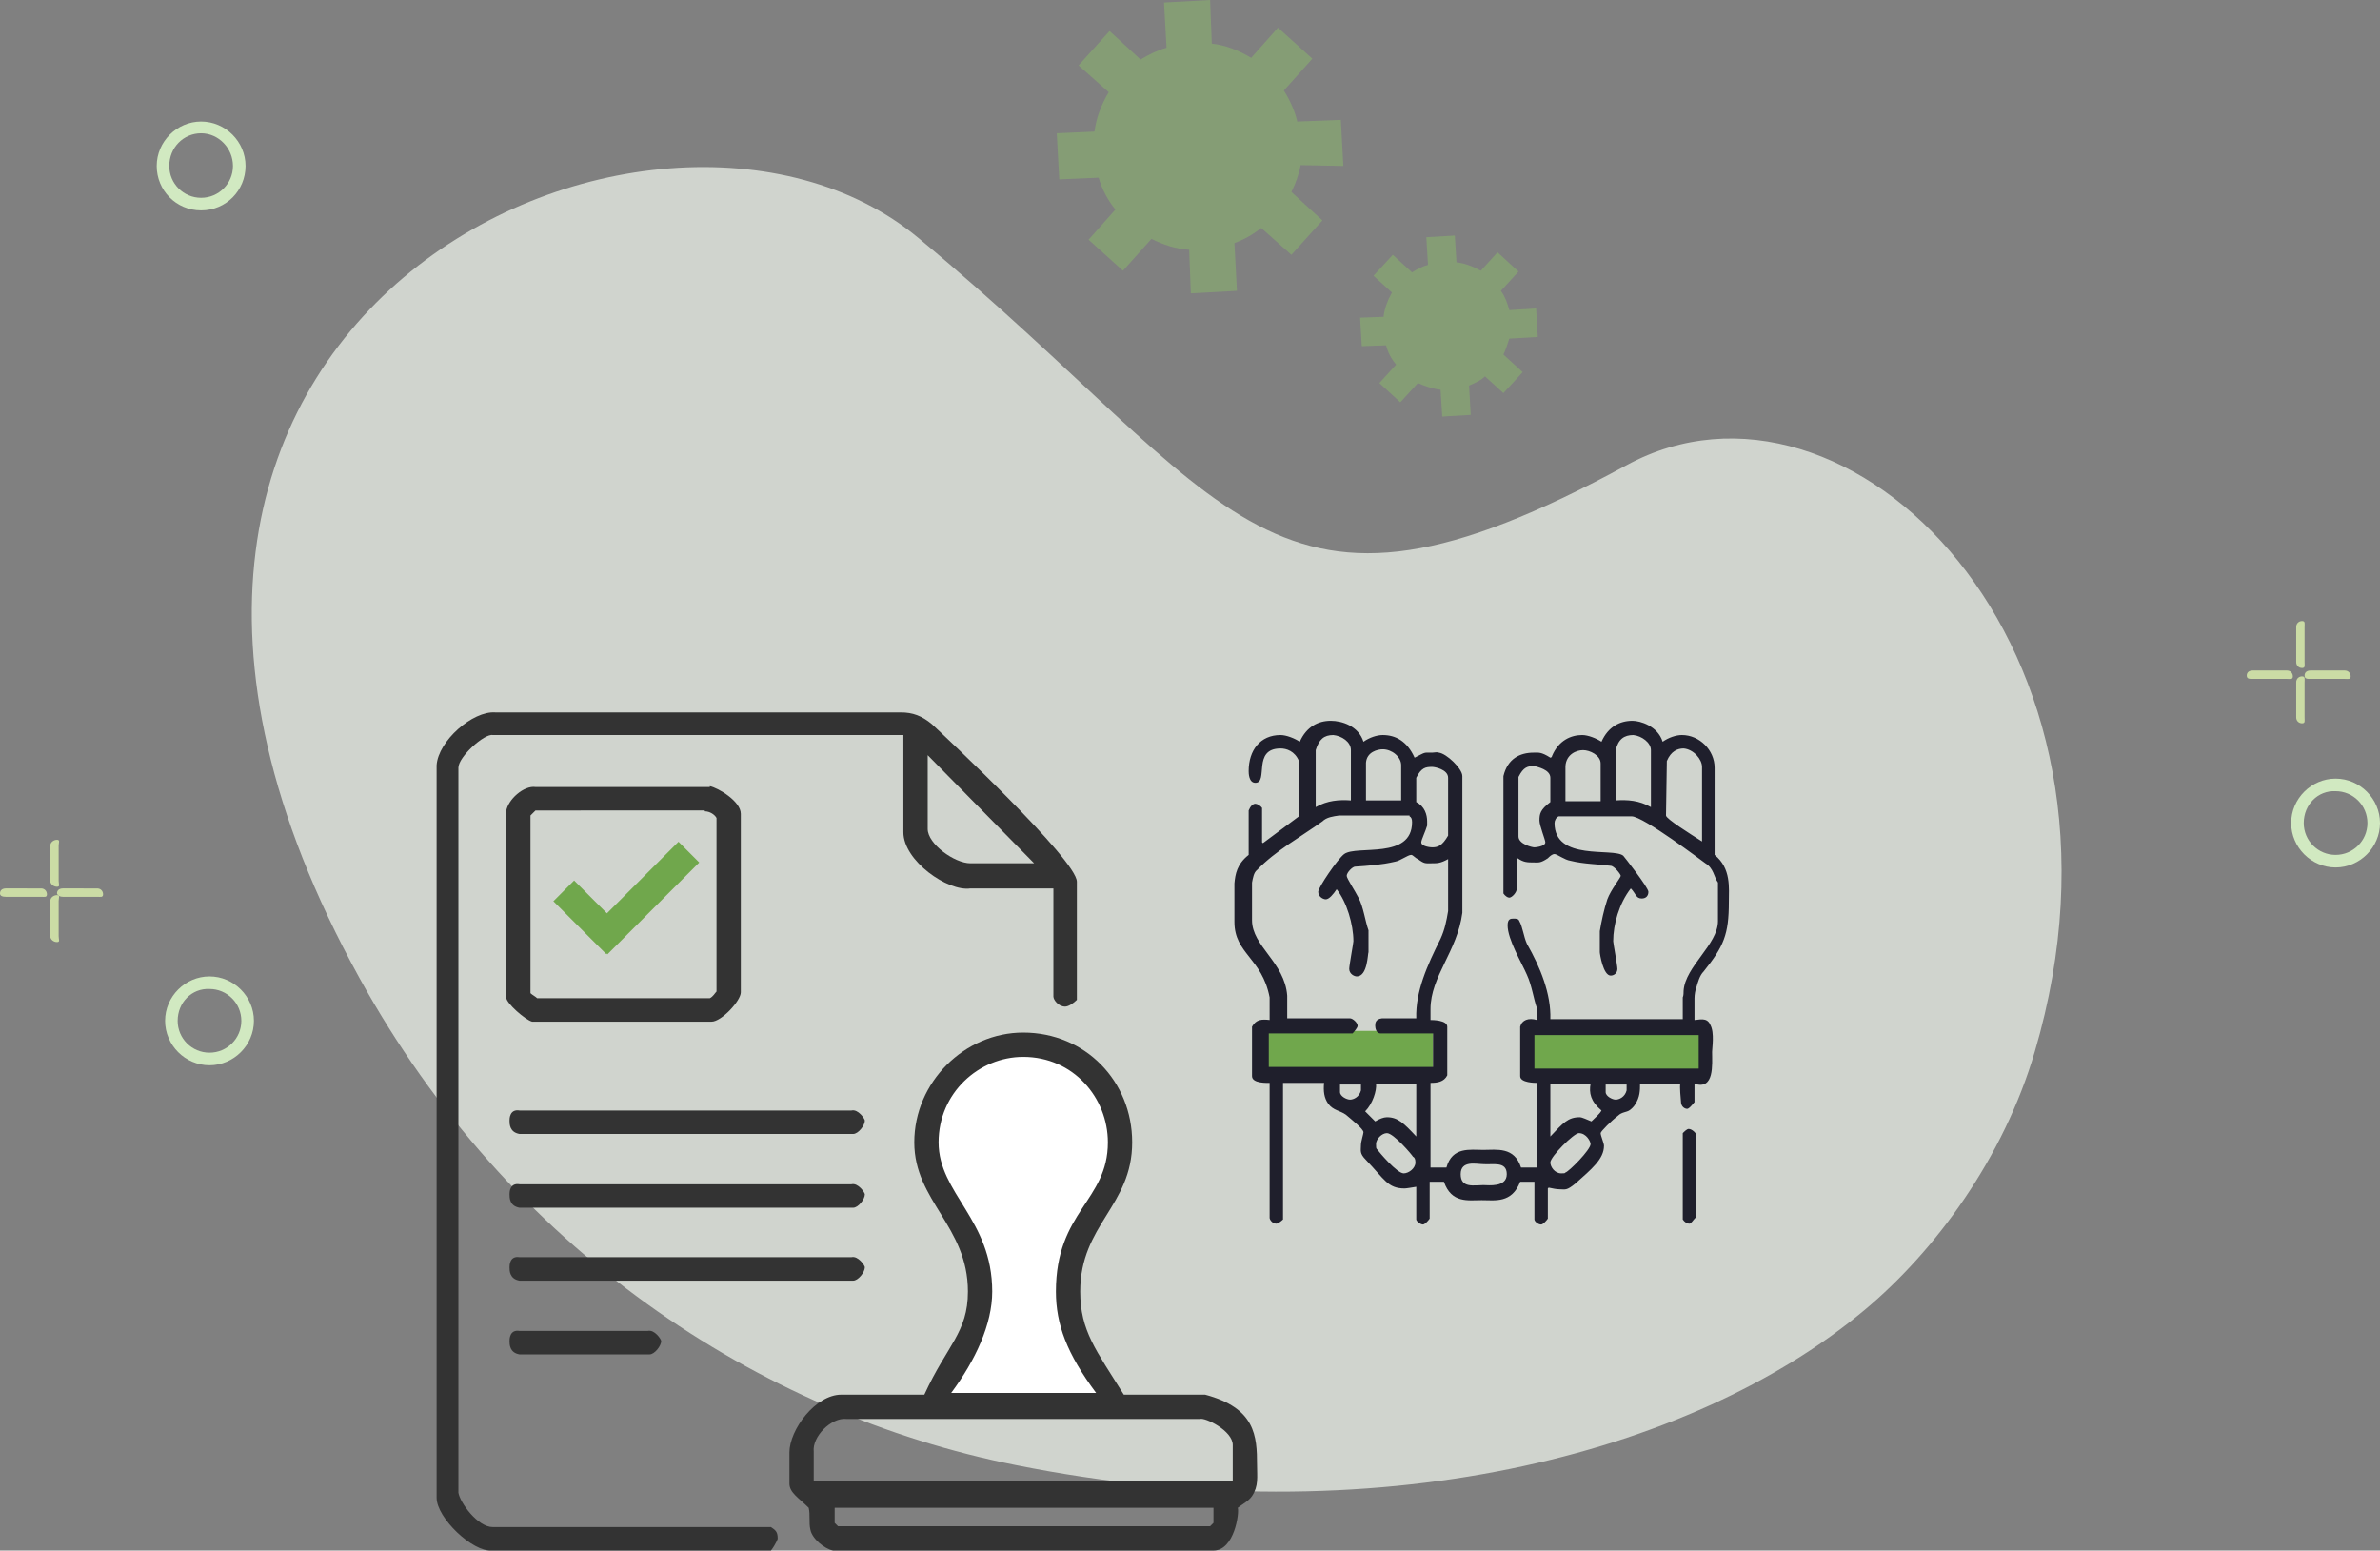 <svg xmlns="http://www.w3.org/2000/svg" xmlns:xlink="http://www.w3.org/1999/xlink" id="Layer_1" x="0px" y="0px" width="284px" height="185px" viewBox="0 0 284 185" style="enable-background:new 0 0 284 185;" xml:space="preserve"><rect x="0" y="0" width="284" height="185" fill="#808080" stroke="none"/><style type="text/css">	.st0{opacity:0.7;fill:#F3F9F0;}	.st1{fill-rule:evenodd;clip-rule:evenodd;fill:#D1E9C1;}	.st2{fill:#CBDCA5;}	.st3{opacity:0.4;}	.st4{fill-rule:evenodd;clip-rule:evenodd;fill:#8DC965;}	.st5{fill-rule:evenodd;clip-rule:evenodd;fill:#FFFFFF;}	.st6{fill-rule:evenodd;clip-rule:evenodd;fill:#333333;}	.st7{fill-rule:evenodd;clip-rule:evenodd;fill:#70A74C;}	.st8{fill-rule:evenodd;clip-rule:evenodd;fill:#1F1F2C;}	.st9{fill:#70A74C;}</style><g>	<path class="st0" d="M121.2,174.8c42.9,8.6,80.6-1.2,101.3-18.5c8.5-7.1,16.6-18.2,20.3-30.8c14.3-48.5-22.4-84.3-48.7-70  c-43,23.4-46.1,4.8-84.5-27.1c-31.2-26-110.4,9.1-66.7,88.3C60.7,149,90.5,168.7,121.2,174.8z"></path>	<g>		<path class="st1" d="M21.2,121.8c0,2.1,1.7,3.8,3.8,3.8c2.1,0,3.8-1.7,3.8-3.8c0-2.1-1.7-3.8-3.8-3.8   C22.9,117.9,21.2,119.6,21.2,121.8z M19.7,121.8c0-2.9,2.4-5.3,5.3-5.3s5.3,2.4,5.3,5.3c0,2.9-2.4,5.3-5.3,5.3   S19.7,124.7,19.7,121.8z"></path>	</g>	<g>		<path class="st1" d="M20.2,19.8c0,2.1,1.7,3.8,3.8,3.8c2.1,0,3.8-1.7,3.8-3.8s-1.7-3.9-3.8-3.9C21.9,15.9,20.2,17.6,20.2,19.8z    M18.7,19.8c0-2.9,2.4-5.3,5.3-5.3s5.3,2.4,5.3,5.3S27,25.1,24,25.1S18.7,22.7,18.7,19.8z"></path>	</g>	<g>		<path class="st1" d="M274.9,98.2c0,2.1,1.7,3.8,3.8,3.8c2.1,0,3.8-1.7,3.8-3.8c0-2.1-1.7-3.8-3.8-3.8   C276.6,94.3,274.9,96,274.9,98.2z M273.4,98.2c0-2.9,2.4-5.3,5.3-5.3s5.3,2.4,5.3,5.3c0,2.9-2.4,5.3-5.3,5.3   S273.4,101.1,273.4,98.2z"></path>	</g>	<g>		<g>			<path class="st2" d="M6.8,105.8c0.4,0,0.2-0.3,0.2-0.7v-4.2c0-0.4,0.2-0.7-0.2-0.7c-0.4,0-0.8,0.3-0.8,0.7v4.2    C6,105.5,6.4,105.8,6.8,105.8z"></path>		</g>		<g>			<path class="st2" d="M7.5,107h4.1c0.4,0,0.7,0.1,0.7-0.3c0-0.4-0.3-0.7-0.7-0.7H7.5c-0.4,0-0.7,0.2-0.7,0.6    C6.9,106.9,7.2,107,7.5,107z"></path>		</g>		<g>			<path class="st2" d="M0.7,107h4.2c0.4,0,0.7,0.1,0.7-0.3c0-0.4-0.3-0.7-0.7-0.7H0.7c-0.4,0-0.7,0.2-0.7,0.6    C0,106.9,0.3,107,0.7,107z"></path>		</g>		<g>			<path class="st2" d="M6.8,112.4c0.4,0,0.2-0.3,0.2-0.7v-4.2c0-0.4,0.2-0.7-0.2-0.7c-0.4,0-0.8,0.3-0.8,0.7v4.2    C6,112.1,6.4,112.4,6.8,112.4z"></path>		</g>	</g>	<g>		<g>			<path class="st2" d="M274.7,79.7c0.4,0,0.3-0.3,0.3-0.7v-4.2c0-0.4,0.1-0.7-0.3-0.7c-0.4,0-0.7,0.3-0.7,0.7v4.2    C274,79.4,274.3,79.7,274.7,79.7z"></path>		</g>		<g>			<path class="st2" d="M275.7,81h4.1c0.4,0,0.7,0.1,0.7-0.3c0-0.4-0.3-0.7-0.7-0.7h-4.1c-0.4,0-0.7,0.2-0.7,0.6    C275,81,275.3,81,275.7,81z"></path>		</g>		<g>			<path class="st2" d="M268.8,81h4.1c0.4,0,0.7,0.1,0.7-0.3c0-0.4-0.3-0.7-0.7-0.7h-4.1c-0.4,0-0.7,0.2-0.7,0.6    C268.1,81,268.4,81,268.8,81z"></path>		</g>		<g>			<path class="st2" d="M274.7,86.3c0.4,0,0.3-0.3,0.3-0.7v-4.2c0-0.4,0.1-0.7-0.3-0.7c-0.4,0-0.7,0.3-0.7,0.7v4.2    C274,86,274.3,86.3,274.7,86.3z"></path>		</g>	</g>	<g class="st3">		<path class="st4" d="M160.3,19.8l-0.3-5.5l-5.2,0.2c-0.3-1.3-0.9-2.6-1.6-3.7l3.4-3.8l-4.1-3.7l-3.2,3.6c-1.5-0.9-3-1.5-4.7-1.7   L144.4,0l-5.5,0.3l0.3,5.4c-1.1,0.3-2.1,0.8-3.1,1.4l-3.7-3.4l-3.7,4.1l3.6,3.2c-0.9,1.5-1.5,3.1-1.7,4.7l-4.5,0.2l0.3,5.5   l4.7-0.2c0.4,1.4,1.1,2.7,2,3.8l-3.2,3.6l4.1,3.7l3.4-3.8c1.4,0.7,2.9,1.2,4.5,1.3l0.2,5.2l5.5-0.3l-0.3-5.7   c1.1-0.4,2.2-1,3.2-1.8l3.6,3.2l3.7-4.1l-3.7-3.4c0.5-1,0.9-2.1,1.1-3.2L160.3,19.8z"></path>		<path class="st4" d="M183.5,40.2l-0.2-3.4l-3.2,0.2c-0.2-0.8-0.5-1.6-1-2.3l2.1-2.3l-2.5-2.3l-2,2.2c-0.9-0.5-1.9-0.9-2.9-1   l-0.2-3.2l-3.4,0.2l0.2,3.3c-0.7,0.2-1.3,0.5-1.9,0.9l-2.3-2.1l-2.3,2.5l2.2,2c-0.5,0.9-0.9,1.9-1,2.9l-2.8,0.1l0.2,3.4l2.9-0.1   c0.2,0.8,0.6,1.6,1.2,2.3l-2,2.2l2.5,2.3l2.1-2.3c0.9,0.4,1.8,0.7,2.7,0.8l0.2,3.2l3.4-0.2l-0.2-3.5c0.7-0.3,1.4-0.6,1.9-1.1   l2.2,2l2.3-2.5l-2.3-2.1c0.3-0.6,0.5-1.3,0.7-1.9L183.5,40.2z"></path>	</g>	<g>		<path class="st5" d="M112,166l2-4l3-6v-7l-3-4l-3-7l1-8c0,0,3.6-5.4,8-6c0,0,13.4-0.4,14,10c0,0,0.1,6.6-6,15l-1,5l2,5l2,6l2,2   l-23,1L112,166z"></path>		<g>			<path class="st6" d="M144.8,179.9v1.8l-0.4,0.4H100l-0.4-0.4v-1.8H144.8z M143.2,169.3c0.6-0.2,3.9,1.4,3.9,3.1v4.3h-50v-3.5    c-0.2-1.8,2.1-4.1,3.9-3.9H143.2z M132.2,136.3c0,7-6.2,8.2-6.2,17.8c0,3.9,1.3,7.4,4.8,12.1h-17.3c2.9-3.9,4.9-8.2,4.9-12.1    c0-8.6-6.4-11.7-6.4-17.8c0-5.9,4.8-10.2,10.1-10.2C128.1,126.1,132.2,131,132.2,136.3z M135.1,136.3c0,7.6-6.2,9.8-6.2,17.8    c0,4.7,1.9,7,5.2,12.3h9.7c6,1.6,6.2,4.9,6.2,8.4c0,1.4,0.2,2.5-0.6,3.7c-0.4,0.6-1.2,1-1.7,1.4c0.2,0.6-0.4,5.1-2.9,5.1H99.4    c-1-0.2-2.5-1.4-2.7-2.5c-0.2-0.8,0-1.8-0.2-2.6c-1.2-1.2-2.3-1.8-2.3-2.9v-3.7c0-2.7,3.1-6.9,6.2-6.9h9.9    c2.7-5.9,5.2-7.4,5.2-12.3c0-7.8-6.4-10.8-6.4-17.8c0-7.2,6-13.1,13-13.1C129.5,123.2,135.1,129,135.1,136.3z M84.1,96.8    c0.6,0,1.2,0.4,1.4,0.8v20.7c-0.2,0.2-0.4,0.6-0.8,0.8H64.1c-0.2-0.2-0.6-0.4-0.8-0.6V97.3l0.6-0.6H84.1z M84.7,93.8    c1,0.2,3.7,1.8,3.7,3.3v21.3c0,1-2.3,3.5-3.5,3.5H63.5c-0.8-0.2-3.1-2.2-3.1-2.9V96.8c0.2-1.4,2.1-3.1,3.5-2.9H84.7z M123.4,103    h-7.6c-1.9,0-5.1-2.3-5.1-4.1v-8.8L123.4,103z M107.5,85c1.4,0,2.5,0.4,3.7,1.4c1.5,1.4,17.3,16.2,17.3,18.8v14.1    c-0.4,0.4-1,0.8-1.4,0.8c-0.8,0-1.4-0.8-1.4-1.2v-12.9h-9.9c-2.7,0.4-8-3.3-8-6.7V87.7H58.8c-1-0.2-4.1,2.6-4.1,3.9v86.5    c0.2,1.2,2.3,4.1,4.1,4.1H92c0.6,0.4,0.8,0.6,0.8,1.4c0,0-0.2,0.6-0.8,1.4H58.7c-2.3,0.2-6.6-3.9-6.6-6.3V91.3    c0.2-2.9,4.3-6.5,7-6.3H107.5z"></path>		</g>	</g>	<g>		<rect x="182" y="123" class="st7" width="21" height="5"></rect>		<rect x="150" y="123" class="st7" width="21" height="5"></rect>		<path class="st8" d="M179.8,140.1c0,1.6-2.2,1.3-2.8,1.3c-1.1,0-2.7,0.4-2.7-1.3s1.9-1.2,2.7-1.2   C178.1,139,179.8,138.5,179.8,140.1z M189.8,136.5c0,0.7-2.6,3.3-3,3.4c-0.1,0.1-0.1,0.1-0.5,0.1c-0.8,0-1.3-0.8-1.3-1.3   c0-0.7,2.8-3.5,3.4-3.5C189.3,135.2,189.8,136.2,189.8,136.5z M168.6,138c0.2,0.1,0.3,0.3,0.3,0.7c0,0.7-0.8,1.3-1.4,1.3   c-0.8,0-2.9-2.5-3.2-2.9c-0.1-0.1-0.1-0.2-0.1-0.6c0-0.6,0.7-1.3,1.3-1.3C166.3,135.2,168.5,137.8,168.6,138z M202.4,135.4v9.8   c-0.4,0.4-0.6,0.8-0.8,0.8c-0.3,0-0.6-0.2-0.8-0.5v-10.3c0.2-0.2,0.5-0.5,0.7-0.5C201.9,134.7,202.4,135.2,202.4,135.4z    M194.1,129.3v0.8c-0.2,0.8-0.9,1.1-1.3,1.1c-0.4,0-1.2-0.4-1.2-0.9v-0.9H194.1z M189.8,129.3c-0.2,1.1,0,2.1,1.3,3.2   c-0.2,0.4-0.7,0.8-1.2,1.3c-0.5-0.2-1.1-0.5-1.4-0.5c-1.4,0-2,0.7-3.5,2.3v-6.3H189.8z M169,129.3v6.3c-1.5-1.6-2.2-2.3-3.5-2.3   c-0.4,0-0.9,0.2-1.4,0.5l-1.2-1.2c0.9-0.9,1.4-2.5,1.3-3.3H169z M162.4,129.3v0.8c-0.2,0.8-0.9,1.1-1.3,1.1   c-0.4,0-1.2-0.4-1.2-0.9v-0.9H162.4z M202.7,123.5v4h-19.6v-4H202.7z M168.2,97.4c0.2,0.1,0.3,0.3,0.3,0.7c0,4.5-6.6,2.7-8.1,3.8   c-0.8,0.6-3.1,4-3.1,4.5c0,0.6,0.6,0.9,0.9,0.9c0.4,0,0.9-0.6,1.3-1.2c1.2,1.5,2,4.2,2,6.2c0,0.2-0.5,2.9-0.5,3.3   c0,0.6,0.6,0.9,0.9,0.9c1.3,0,1.3-2.7,1.4-2.9V111c-0.4-1.1-0.6-2.8-1.2-3.9c-0.4-0.8-1.4-2.3-1.4-2.6c0-0.4,0.7-1.1,1-1.1   c1.5-0.1,3.1-0.2,4.8-0.6c0.6-0.1,1.5-0.8,1.9-0.8c0.2,0,0.5,0.4,0.8,0.5c0.8,0.6,0.9,0.5,1.7,0.5c0.6,0,1,0,1.9-0.5v6.2   c-0.2,1.2-0.4,2.2-0.9,3.3c-1.6,3.2-3,6.3-2.9,9.5h-4.1c-0.8,0.1-0.8,0.6-0.8,0.9c0,0.2,0.1,0.9,0.6,0.9h6.3v4h-19.6v-4h10   c0.2-0.2,0.6-0.7,0.6-0.9c0-0.4-0.6-0.9-0.9-0.9h-7.5v-2.7c-0.3-4-4.2-5.9-4.2-9v-4.5c0.1-0.5,0.2-1.2,0.6-1.5   c2.2-2.3,5.3-4,7.8-5.8c0.5-0.5,1.3-0.6,2-0.7H168.2z M185,92.8v2.9c-1.2,0.9-1.3,1.4-1.3,2.2c0,0.6,0.7,2.3,0.7,2.6   c0,0.5-1.2,0.6-1.3,0.6c-0.3,0-1.9-0.4-1.9-1.3v-7.1c0.6-1.2,1.1-1.3,1.9-1.3C183.4,91.5,185,91.8,185,92.8z M172.8,92.8v6.9   c-0.7,1.2-1.2,1.4-1.9,1.4c-0.2,0-1.3-0.1-1.3-0.6c0-0.3,0.5-1.3,0.7-2v-0.5c0-0.8-0.3-1.8-1.3-2.3v-2.9c0.6-1.2,1.1-1.3,1.9-1.3   C171.2,91.5,172.8,91.8,172.8,92.8z M203.1,91.5v8.9c-1.4-0.9-4.3-2.7-4.3-3.1l0.1-6.5c0.5-1.2,1.3-1.5,2-1.5   C202.1,89.4,203.1,90.6,203.1,91.5z M191,91.1v4.5h-4.2v-4.2c0.1-1.4,1.3-1.9,2.1-1.9S191,90.1,191,91.1z M167.2,91.3v4.2h-4.2   v-4.5c0.1-1.3,1.4-1.6,2-1.6C166.1,89.4,167.2,90.3,167.2,91.3z M197,89.5v6.8c-1.4-0.8-2.8-0.9-4.2-0.8v-6c0.3-1.3,1-1.8,2.1-1.8   C195.9,87.8,197,88.6,197,89.5z M161.2,89.5v6c-1.4-0.1-2.8,0-4.2,0.8v-6.8c0.4-1.3,1-1.8,2.1-1.8   C160.1,87.8,161.2,88.5,161.2,89.5z M162.7,88.5c0.7-0.5,1.6-0.8,2.3-0.8c1.5,0,2.9,0.7,3.8,2.7c1.4-0.7,1-0.6,2.1-0.6   c0.2,0,0.6-0.1,0.8,0c0.9,0.1,2.8,1.9,2.8,2.8v16.3c-0.6,4.6-3.8,7.6-3.8,11.5v1.3c0.2,0,2,0,2,0.8v5.8c-0.4,0.8-1.2,0.9-2,0.9   v10.1h1.9c0.7-2.5,2.8-2.1,4.4-2.1c1.6,0,3.7-0.4,4.5,2.1h1.9v-10.1c-0.2,0-2,0-2-0.8v-5.9c0.2-0.8,1-1.1,2-0.8v-1.4   c-0.4-1.1-0.6-2.7-1.2-4c-0.6-1.4-2.3-4.2-2.3-5.9c0-0.8,0.4-0.8,0.7-0.8c0.3,0,0.6,0,0.7,0.3c0.4,0.7,0.5,1.8,0.9,2.7   c1.6,2.8,2.9,6,2.8,9h15.8V119c0.1-0.2,0.1-0.6,0.1-0.8c0.2-2.9,4.1-5.5,4.1-8.3v-4.6c-0.5-0.7-0.5-1.7-1.5-2.3   c-0.3-0.2-7.4-5.6-8.8-5.6h-8.7c-0.3,0.1-0.5,0.5-0.5,0.8c0,4.6,7,2.9,8.2,3.9c0.1,0.1,3,3.8,3,4.3c0,0.5-0.3,0.8-0.8,0.8   c-0.7,0-0.7-0.6-1.3-1.2c-1.4,1.8-2.1,4.3-2.1,6.3c0,0.2,0.5,2.9,0.5,3.3c0,0.5-0.4,0.8-0.8,0.8c-0.9,0-1.3-2.6-1.3-2.8v-2.5   c0.2-1.2,0.5-2.6,0.9-3.8c0.4-1.1,1.6-2.6,1.6-2.8c0-0.2-0.8-1.2-1.2-1.2c-1.5-0.2-3.2-0.2-4.8-0.6c-0.7-0.1-1.6-0.8-1.9-0.8   c-0.3,0-0.6,0.3-0.8,0.5c-0.9,0.6-1.1,0.5-1.7,0.5c-0.7,0-1.2,0-1.9-0.5c-0.1,0.1-0.1,0.3-0.1,3.6c0,0.5-0.6,1.1-0.9,1.1   c-0.2,0-0.5-0.2-0.7-0.5V92.6c0.5-2.1,2-2.8,3.6-2.8c0.6,0,0.9-0.1,2,0.6c0.1,0,0.2-0.1,0.2-0.2c0.8-1.9,2.3-2.5,3.6-2.5   c0.7,0,1.7,0.4,2.3,0.8c0.8-1.8,2.2-2.5,3.7-2.5c0.9,0,3,0.6,3.6,2.5c0.7-0.5,1.6-0.8,2.3-0.8c2.1,0,3.9,1.8,3.9,3.9V102   c2,1.6,1.7,4,1.7,5.6c0,3.9-0.6,5.3-3,8.3c-0.5,0.5-0.7,1.3-0.9,2c-0.1,0.2-0.2,0.8-0.2,1.2v2.6c0.5,0,1.5-0.4,1.9,0.6   c0.5,0.9,0.2,2.8,0.2,3.2c0,1.5,0.3,4.6-2.1,3.8v2.2c-0.5,0.6-0.7,0.8-0.9,0.8c-0.1,0-0.6-0.1-0.7-0.7c-0.2-2.1-0.1-2.2-0.1-2.3   h-4.8c0,0.8,0,1.6-0.6,2.5c-0.1,0.2-0.5,0.6-0.7,0.7c-0.3,0.2-0.9,0.2-1.3,0.6c-0.8,0.6-2.1,1.9-2.1,2.1c0,0.3,0.4,1.2,0.4,1.5   c0,1.6-1.5,2.8-3.4,4.5c-1.1,0.9-1.2,0.7-1.9,0.7c-0.4,0-0.8-0.1-1.3-0.2l-0.1,0.1v3.6c-0.2,0.3-0.6,0.7-0.8,0.7   c-0.4,0-0.8-0.4-0.8-0.6v-4.5h-1.7c-1,2.6-3,2.2-4.6,2.2c-1.6,0-3.6,0.4-4.5-2.2h-1.7v4.4c-0.2,0.3-0.6,0.7-0.8,0.7   c-0.3,0-0.8-0.4-0.8-0.6v-3.9c-0.6,0.1-1.2,0.2-1.4,0.2c-2,0-2.4-1.1-4.6-3.4c-0.8-0.8-0.6-1.1-0.6-1.8c0-0.4,0.3-1.3,0.3-1.5   c0-0.4-1.4-1.5-2.1-2.1c-0.7-0.5-1.5-0.5-2.1-1.3c-0.5-0.7-0.6-1.5-0.5-2.5h-4.9v16.3c-0.2,0.2-0.6,0.5-0.8,0.5   c-0.5,0-0.8-0.5-0.8-0.7v-16.1c-0.2,0-2.1,0.1-2.1-0.8v-5.9c0.5-0.9,1.2-0.9,2.1-0.8V119c-0.9-4.7-4.2-5.2-4.2-9v-4.6   c0.1-1.1,0.3-2.3,1.7-3.4v-5.3c0.2-0.5,0.5-0.8,0.8-0.8c0.2,0,0.6,0.2,0.8,0.5v4.1l0.1,0.1l4.3-3.2v-6.6c-0.5-1.2-1.5-1.5-2.2-1.5   c-3.4,0-1.4,4.1-3,4.1c-0.8,0-0.8-1.2-0.8-1.4c0-2.5,1.4-4.3,3.8-4.3c0.7,0,1.7,0.4,2.3,0.8c0.8-1.8,2.2-2.5,3.7-2.5   C160.1,86,162.1,86.6,162.7,88.5z"></path>	</g>	<path class="st6" d="M101.6,132.5c0.8-0.2,1.6,1,1.6,1.2c0,0.6-0.8,1.6-1.4,1.6H62c-1.2-0.2-1.2-1.2-1.2-1.6c0-0.2,0-1.4,1.2-1.2  H101.6z"></path>	<path class="st6" d="M101.6,141.3c0.8-0.2,1.6,1,1.6,1.2c0,0.6-0.8,1.6-1.4,1.6H62c-1.2-0.2-1.2-1.2-1.2-1.6c0-0.2,0-1.4,1.2-1.2  H101.6z"></path>	<path class="st6" d="M101.6,150c0.8-0.2,1.6,1,1.6,1.2c0,0.6-0.8,1.6-1.4,1.6H62c-1.2-0.2-1.2-1.2-1.2-1.6c0-0.2,0-1.4,1.2-1.2  H101.6z"></path>	<path class="st6" d="M77.3,158.8c0.8-0.2,1.6,1,1.6,1.2c0,0.6-0.8,1.6-1.4,1.6H62c-1.2-0.2-1.2-1.2-1.2-1.6c0-0.2,0-1.4,1.2-1.2  H77.3z"></path></g><rect x="68.7" y="105" transform="matrix(0.707 -0.707 0.707 0.707 -56.773 81.862)" class="st9" width="3.5" height="8.9"></rect><rect x="75" y="99.4" transform="matrix(0.707 0.707 -0.707 0.707 98.214 -22.868)" class="st9" width="3.5" height="15.5"></rect></svg>